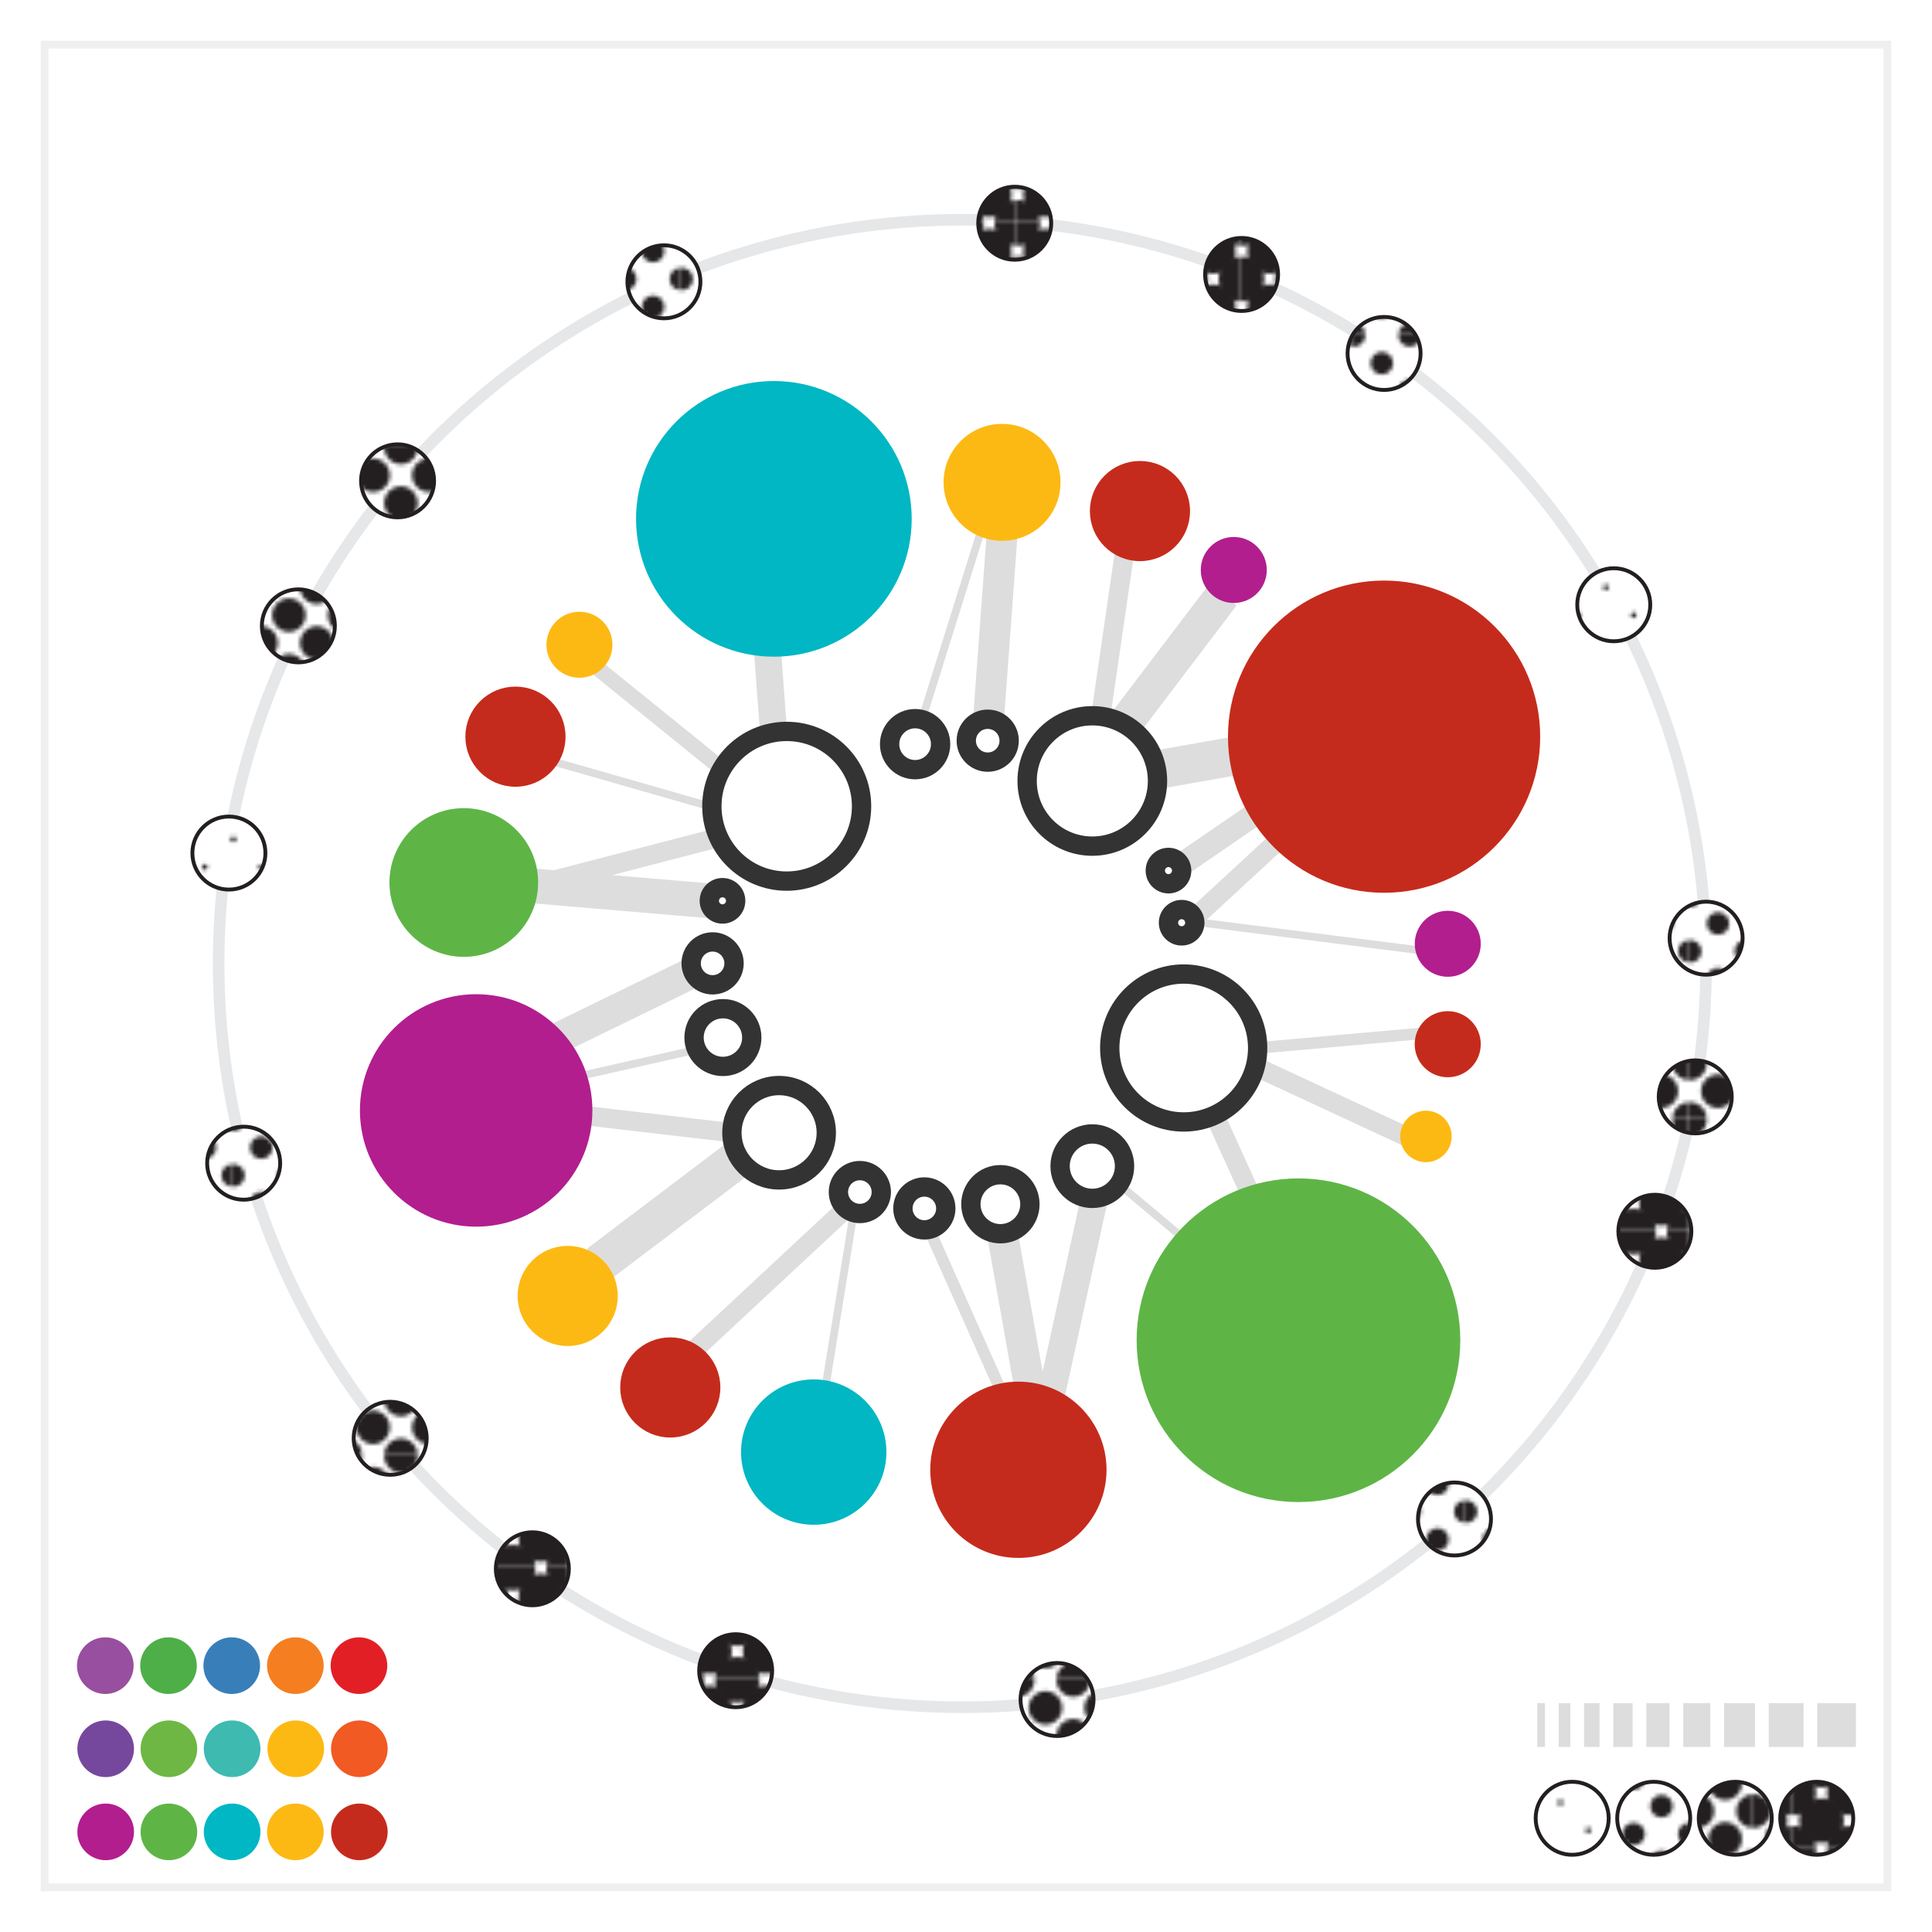 <?xml version="1.0"?>
<svg xmlns="http://www.w3.org/2000/svg" xmlns:xlink="http://www.w3.org/1999/xlink" viewBox="0 0 500 500" width="500" height="500"><defs><style>.cls-1,.cls-24,.cls-25,.cls-26,.cls-27,.cls-28,.cls-29,.cls-30,.cls-31,.cls-32,.cls-33,.cls-39{fill:none;}.cls-2{fill:#231f20;}.cls-3,.cls-4{fill:#fff;}.cls-4{stroke:#f0efef;}.cls-24,.cls-25,.cls-26,.cls-27,.cls-28,.cls-29,.cls-30,.cls-31,.cls-32,.cls-33,.cls-34,.cls-35,.cls-36,.cls-37,.cls-38,.cls-39,.cls-4,.cls-40,.cls-41,.cls-42,.cls-43,.cls-5,.cls-6,.cls-7,.cls-8{stroke-miterlimit:10;}.cls-26,.cls-4{stroke-width:2px;}.cls-40,.cls-41,.cls-42,.cls-43,.cls-5,.cls-6,.cls-7,.cls-8{stroke:#231f20;}.cls-5{fill:url(#_10_dpi_10_);}.cls-6{fill:url(#_10_dpi_60_);}.cls-7{fill:url(#_10_dpi_40_);}.cls-8{fill:url(#_10_dpi_80_);}.cls-9{fill:#ddd;}.cls-10,.cls-35{fill:#fdb913;}.cls-11{fill:#76489d;}.cls-12{fill:#3ebab1;}.cls-13{fill:#6eb744;}.cls-14{fill:#f15a22;}.cls-15{fill:#f57f20;}.cls-16{fill:#984f9f;}.cls-17{fill:#387fb9;}.cls-18{fill:#4eaf49;}.cls-19{fill:#e31f26;}.cls-20,.cls-37{fill:#b21e8e;}.cls-21,.cls-38{fill:#00b7c3;}.cls-22,.cls-36{fill:#5eb546;}.cls-23,.cls-34{fill:#c52b1c;}.cls-24,.cls-25,.cls-26,.cls-27,.cls-28,.cls-29,.cls-30,.cls-31,.cls-32{stroke:#ddd;}.cls-24{stroke-width:7px;}.cls-25{stroke-width:4px;}.cls-27,.cls-33{stroke-width:5px;}.cls-28{stroke-width:8px;}.cls-29{stroke-width:9px;}.cls-30{stroke-width:10px;}.cls-31{stroke-width:6px;}.cls-32,.cls-34,.cls-35,.cls-36,.cls-37,.cls-38,.cls-39{stroke-width:3px;}.cls-33{stroke:#333;}.cls-34{stroke:#c52b1c;}.cls-35{stroke:#fdb913;}.cls-36{stroke:#5eb546;}.cls-37{stroke:#b21e8e;}.cls-38{stroke:#00b7c3;}.cls-39{stroke:#e6e7e8;}.cls-40{fill:url(#_10_dpi_40_3);}.cls-41{fill:url(#_10_dpi_80_3);}.cls-42{fill:url(#_10_dpi_10_3);}.cls-43{fill:url(#_10_dpi_60_3);}</style><pattern id="_10_dpi_10_" data-name="10 dpi 10%" width="28.8" height="28.8" patternTransform="translate(-1017.17 -751.52)" patternUnits="userSpaceOnUse" viewBox="0 0 28.8 28.8"><rect class="cls-1" width="28.8" height="28.8"></rect><circle class="cls-2" cx="28.8" cy="28.8" r="0.72"></circle><path class="cls-2" d="M14.4,29.52a.72.72,0,1,0-.72-.72A.72.72,0,0,0,14.4,29.52Z"></path><path class="cls-2" d="M28.8,15.12a.72.72,0,1,0-.72-.72A.72.72,0,0,0,28.8,15.12Z"></path><path class="cls-2" d="M14.4,15.12a.72.72,0,1,0-.72-.72A.72.72,0,0,0,14.4,15.12Z"></path><path class="cls-2" d="M7.2,22.32a.72.72,0,1,0-.72-.72A.72.72,0,0,0,7.2,22.32Z"></path><path class="cls-2" d="M21.6,22.32a.72.72,0,1,0-.72-.72A.72.72,0,0,0,21.6,22.32Z"></path><path class="cls-2" d="M7.2,7.92a.72.72,0,1,0-.72-.72A.72.72,0,0,0,7.2,7.92Z"></path><path class="cls-2" d="M21.6,7.92a.72.72,0,1,0-.72-.72A.72.72,0,0,0,21.6,7.92Z"></path><circle class="cls-2" cy="28.8" r="0.72"></circle><path class="cls-2" d="M0,15.12a.72.72,0,0,0,0-1.44.72.72,0,0,0-.72.72A.72.72,0,0,0,0,15.12Z"></path><path class="cls-2" d="M28.8.72A.72.72,0,0,0,29.52,0a.72.72,0,0,0-.72-.72.72.72,0,0,0-.72.72A.72.72,0,0,0,28.8.72Z"></path><path class="cls-2" d="M14.4.72A.72.72,0,0,0,15.12,0a.72.72,0,0,0-.72-.72.72.72,0,0,0-.72.72A.72.72,0,0,0,14.4.72Z"></path><path class="cls-2" d="M0,.72A.72.72,0,0,0,.72,0,.72.72,0,0,0,0-.72.72.72,0,0,0-.72,0,.72.72,0,0,0,0,.72Z"></path></pattern><pattern id="_10_dpi_60_" data-name="10 dpi 60%" width="28.8" height="28.8" patternTransform="translate(-996.12 -763.69)" patternUnits="userSpaceOnUse" viewBox="0 0 28.8 28.8"><rect class="cls-1" width="28.8" height="28.8"></rect><path class="cls-2" d="M28.8,33.12a4.32,4.32,0,1,0-4.32-4.32A4.31,4.31,0,0,0,28.8,33.12Z"></path><path class="cls-2" d="M14.4,33.12a4.32,4.32,0,1,0-4.32-4.32A4.31,4.31,0,0,0,14.4,33.12Z"></path><path class="cls-2" d="M28.8,18.72a4.32,4.32,0,1,0-4.32-4.32A4.31,4.31,0,0,0,28.8,18.72Z"></path><path class="cls-2" d="M14.4,18.72a4.32,4.32,0,1,0-4.32-4.32A4.31,4.31,0,0,0,14.4,18.72Z"></path><path class="cls-2" d="M7.2,25.92A4.32,4.32,0,1,0,2.88,21.6,4.32,4.32,0,0,0,7.2,25.92Z"></path><path class="cls-2" d="M21.6,25.92a4.32,4.32,0,1,0-4.32-4.32A4.32,4.32,0,0,0,21.6,25.92Z"></path><path class="cls-2" d="M7.2,11.52A4.32,4.32,0,1,0,2.88,7.2,4.33,4.33,0,0,0,7.2,11.52Z"></path><path class="cls-2" d="M21.6,11.52A4.32,4.32,0,1,0,17.28,7.2,4.33,4.33,0,0,0,21.6,11.52Z"></path><path class="cls-2" d="M0,33.12A4.32,4.32,0,0,0,4.32,28.8,4.32,4.32,0,0,0,0,24.48,4.31,4.31,0,0,0-4.32,28.8,4.31,4.31,0,0,0,0,33.12Z"></path><path class="cls-2" d="M0,18.72A4.32,4.32,0,0,0,4.32,14.4,4.32,4.32,0,0,0,0,10.08,4.31,4.31,0,0,0-4.32,14.4,4.31,4.31,0,0,0,0,18.72Z"></path><path class="cls-2" d="M28.8,4.32A4.31,4.31,0,0,0,33.12,0,4.31,4.31,0,0,0,28.8-4.32,4.31,4.31,0,0,0,24.48,0,4.31,4.31,0,0,0,28.8,4.32Z"></path><path class="cls-2" d="M14.4,4.32A4.31,4.31,0,0,0,18.72,0,4.31,4.31,0,0,0,14.4-4.32,4.31,4.31,0,0,0,10.08,0,4.31,4.31,0,0,0,14.4,4.32Z"></path><path class="cls-2" d="M0,4.32A4.32,4.32,0,0,0,4.32,0,4.32,4.32,0,0,0,0-4.32,4.31,4.31,0,0,0-4.32,0,4.31,4.31,0,0,0,0,4.32Z"></path></pattern><pattern id="_10_dpi_40_" data-name="10 dpi 40%" width="28.8" height="28.8" patternTransform="translate(-983.6 -757.76)" patternUnits="userSpaceOnUse" viewBox="0 0 28.8 28.8"><rect class="cls-1" width="28.8" height="28.8"></rect><path class="cls-2" d="M28.8,31.68a2.88,2.88,0,1,0-2.88-2.88A2.88,2.88,0,0,0,28.8,31.68Z"></path><path class="cls-2" d="M14.4,31.68a2.88,2.88,0,1,0-2.88-2.88A2.88,2.88,0,0,0,14.4,31.68Z"></path><path class="cls-2" d="M28.8,17.28a2.88,2.88,0,1,0-2.88-2.88A2.88,2.88,0,0,0,28.8,17.28Z"></path><path class="cls-2" d="M14.4,17.28a2.88,2.88,0,1,0-2.88-2.88A2.88,2.88,0,0,0,14.4,17.28Z"></path><path class="cls-2" d="M7.2,24.48A2.88,2.88,0,1,0,4.32,21.6,2.88,2.88,0,0,0,7.2,24.48Z"></path><path class="cls-2" d="M21.6,24.48a2.88,2.88,0,1,0-2.88-2.88A2.88,2.88,0,0,0,21.6,24.48Z"></path><path class="cls-2" d="M7.2,10.08A2.88,2.88,0,1,0,4.32,7.2,2.88,2.88,0,0,0,7.2,10.08Z"></path><path class="cls-2" d="M21.6,10.08A2.88,2.88,0,1,0,18.72,7.2,2.88,2.88,0,0,0,21.6,10.08Z"></path><path class="cls-2" d="M0,31.68A2.88,2.88,0,0,0,2.88,28.8,2.88,2.88,0,0,0,0,25.92a2.88,2.88,0,0,0,0,5.76Z"></path><path class="cls-2" d="M0,17.28A2.88,2.88,0,0,0,2.88,14.4,2.88,2.88,0,0,0,0,11.52a2.88,2.88,0,0,0,0,5.76Z"></path><path class="cls-2" d="M28.8,2.88A2.88,2.88,0,0,0,31.68,0a2.88,2.88,0,0,0-5.76,0A2.88,2.88,0,0,0,28.8,2.88Z"></path><path class="cls-2" d="M14.4,2.88A2.88,2.88,0,0,0,17.28,0a2.88,2.88,0,0,0-5.76,0A2.88,2.88,0,0,0,14.4,2.88Z"></path><path class="cls-2" d="M0,2.88A2.88,2.88,0,0,0,2.88,0,2.88,2.88,0,0,0,0-2.88,2.88,2.88,0,0,0-2.88,0,2.88,2.88,0,0,0,0,2.88Z"></path></pattern><pattern id="_10_dpi_80_" data-name="10 dpi 80%" width="28.8" height="28.8" patternTransform="translate(-985.8 -739.43)" patternUnits="userSpaceOnUse" viewBox="0 0 28.8 28.8"><rect class="cls-1" width="28.8" height="28.8"></rect><path class="cls-2" d="M7.2,27.36A5.76,5.76,0,1,0,1.44,21.6,5.76,5.76,0,0,0,7.2,27.36Z"></path><path class="cls-2" d="M21.6,27.36a5.76,5.76,0,1,0-5.76-5.76A5.76,5.76,0,0,0,21.6,27.36Z"></path><path class="cls-2" d="M7.2,13A5.76,5.76,0,1,0,1.44,7.2,5.76,5.76,0,0,0,7.2,13Z"></path><path class="cls-2" d="M21.6,13A5.76,5.76,0,1,0,15.84,7.2,5.76,5.76,0,0,0,21.6,13Z"></path><path class="cls-2" d="M28.8,34.56A5.76,5.76,0,1,0,23,28.8,5.76,5.76,0,0,0,28.8,34.56Z"></path><path class="cls-2" d="M14.4,34.56A5.76,5.76,0,1,0,8.64,28.8,5.76,5.76,0,0,0,14.4,34.56Z"></path><path class="cls-2" d="M28.8,20.16A5.76,5.76,0,1,0,23,14.4,5.76,5.76,0,0,0,28.8,20.16Z"></path><path class="cls-2" d="M14.4,20.16A5.76,5.76,0,1,0,8.64,14.4,5.76,5.76,0,0,0,14.4,20.16Z"></path><path class="cls-2" d="M0,34.56A5.76,5.76,0,0,0,5.76,28.8,5.76,5.76,0,0,0,0,23,5.76,5.76,0,0,0,0,34.56Z"></path><path class="cls-2" d="M0,20.16A5.76,5.76,0,0,0,5.76,14.4,5.76,5.76,0,0,0,0,8.64,5.76,5.76,0,0,0,0,20.16Z"></path><path class="cls-2" d="M28.8,5.76A5.76,5.76,0,0,0,34.56,0,5.76,5.76,0,0,0,23,0,5.76,5.76,0,0,0,28.8,5.76Z"></path><path class="cls-2" d="M14.4,5.76A5.76,5.76,0,0,0,20.16,0,5.76,5.76,0,0,0,8.64,0,5.76,5.76,0,0,0,14.4,5.76Z"></path><path class="cls-2" d="M0,5.76A5.76,5.76,0,0,0,5.76,0,5.76,5.76,0,0,0,0-5.76,5.76,5.76,0,0,0-5.76,0,5.76,5.76,0,0,0,0,5.76Z"></path></pattern><pattern id="_10_dpi_40_3" data-name="10 dpi 40%" width="28.8" height="28.8" patternTransform="translate(-113.58 28.8)" patternUnits="userSpaceOnUse" viewBox="0 0 28.8 28.8"><rect class="cls-1" width="28.8" height="28.8"></rect><path class="cls-2" d="M28.8,31.68a2.88,2.88,0,1,0-2.88-2.88A2.88,2.88,0,0,0,28.8,31.68Z"></path><path class="cls-2" d="M14.4,31.68a2.88,2.88,0,1,0-2.88-2.88A2.88,2.88,0,0,0,14.4,31.68Z"></path><path class="cls-2" d="M28.8,17.28a2.88,2.88,0,1,0-2.88-2.88A2.88,2.88,0,0,0,28.8,17.28Z"></path><path class="cls-2" d="M14.4,17.28a2.88,2.88,0,1,0-2.88-2.88A2.88,2.88,0,0,0,14.4,17.28Z"></path><path class="cls-2" d="M7.2,24.48A2.88,2.88,0,1,0,4.32,21.6,2.88,2.88,0,0,0,7.2,24.48Z"></path><path class="cls-2" d="M21.6,24.48a2.88,2.88,0,1,0-2.88-2.88A2.88,2.88,0,0,0,21.6,24.48Z"></path><path class="cls-2" d="M7.2,10.08A2.88,2.88,0,1,0,4.32,7.2,2.88,2.88,0,0,0,7.2,10.08Z"></path><path class="cls-2" d="M21.6,10.08A2.88,2.88,0,1,0,18.72,7.2,2.88,2.88,0,0,0,21.6,10.08Z"></path><path class="cls-2" d="M0,31.68A2.88,2.88,0,0,0,2.88,28.8,2.88,2.88,0,0,0,0,25.92a2.88,2.88,0,0,0,0,5.76Z"></path><path class="cls-2" d="M0,17.28A2.88,2.88,0,0,0,2.88,14.4,2.88,2.88,0,0,0,0,11.52a2.88,2.88,0,0,0,0,5.76Z"></path><path class="cls-2" d="M28.8,2.88A2.88,2.88,0,0,0,31.68,0a2.88,2.88,0,0,0-5.76,0A2.88,2.88,0,0,0,28.8,2.88Z"></path><path class="cls-2" d="M14.4,2.88A2.88,2.88,0,0,0,17.28,0a2.88,2.88,0,0,0-5.76,0A2.88,2.88,0,0,0,14.4,2.88Z"></path><path class="cls-2" d="M0,2.88A2.88,2.88,0,0,0,2.88,0,2.88,2.88,0,0,0,0-2.88,2.88,2.88,0,0,0-2.88,0,2.88,2.88,0,0,0,0,2.88Z"></path></pattern><pattern id="_10_dpi_80_3" data-name="10 dpi 80%" width="28.8" height="28.8" patternTransform="translate(-113.6 28.8)" patternUnits="userSpaceOnUse" viewBox="0 0 28.8 28.8"><rect class="cls-1" width="28.8" height="28.8"></rect><path class="cls-2" d="M7.2,27.36A5.76,5.76,0,1,0,1.44,21.6,5.76,5.76,0,0,0,7.2,27.36Z"></path><path class="cls-2" d="M21.6,27.36a5.76,5.76,0,1,0-5.76-5.76A5.76,5.76,0,0,0,21.6,27.36Z"></path><path class="cls-2" d="M7.2,13A5.76,5.76,0,1,0,1.44,7.2,5.76,5.76,0,0,0,7.2,13Z"></path><path class="cls-2" d="M21.6,13A5.76,5.76,0,1,0,15.84,7.2,5.76,5.76,0,0,0,21.6,13Z"></path><path class="cls-2" d="M28.8,34.56A5.76,5.76,0,1,0,23,28.8,5.76,5.76,0,0,0,28.8,34.56Z"></path><path class="cls-2" d="M14.4,34.56A5.76,5.76,0,1,0,8.64,28.8,5.76,5.76,0,0,0,14.4,34.56Z"></path><path class="cls-2" d="M28.8,20.16A5.76,5.76,0,1,0,23,14.4,5.76,5.76,0,0,0,28.8,20.16Z"></path><path class="cls-2" d="M14.4,20.16A5.76,5.76,0,1,0,8.64,14.4,5.76,5.76,0,0,0,14.4,20.16Z"></path><path class="cls-2" d="M0,34.56A5.76,5.76,0,0,0,5.76,28.8,5.76,5.76,0,0,0,0,23,5.76,5.76,0,0,0,0,34.56Z"></path><path class="cls-2" d="M0,20.16A5.76,5.76,0,0,0,5.76,14.4,5.76,5.76,0,0,0,0,8.64,5.76,5.76,0,0,0,0,20.16Z"></path><path class="cls-2" d="M28.8,5.76A5.76,5.76,0,0,0,34.56,0,5.76,5.76,0,0,0,23,0,5.76,5.76,0,0,0,28.8,5.76Z"></path><path class="cls-2" d="M14.4,5.76A5.76,5.76,0,0,0,20.16,0,5.76,5.76,0,0,0,8.64,0,5.76,5.76,0,0,0,14.4,5.76Z"></path><path class="cls-2" d="M0,5.76A5.76,5.76,0,0,0,5.76,0,5.76,5.76,0,0,0,0-5.76,5.76,5.76,0,0,0-5.76,0,5.76,5.76,0,0,0,0,5.76Z"></path></pattern><pattern id="_10_dpi_10_3" data-name="10 dpi 10%" width="28.8" height="28.8" patternTransform="translate(-113.61 28.8)" patternUnits="userSpaceOnUse" viewBox="0 0 28.8 28.8"><rect class="cls-1" width="28.8" height="28.8"></rect><circle class="cls-2" cx="28.8" cy="28.8" r="0.72"></circle><path class="cls-2" d="M14.4,29.52a.72.72,0,1,0-.72-.72A.72.72,0,0,0,14.4,29.52Z"></path><path class="cls-2" d="M28.8,15.12a.72.72,0,1,0-.72-.72A.72.72,0,0,0,28.8,15.12Z"></path><path class="cls-2" d="M14.4,15.12a.72.72,0,1,0-.72-.72A.72.72,0,0,0,14.4,15.12Z"></path><path class="cls-2" d="M7.2,22.32a.72.72,0,1,0-.72-.72A.72.72,0,0,0,7.2,22.32Z"></path><path class="cls-2" d="M21.6,22.32a.72.72,0,1,0-.72-.72A.72.72,0,0,0,21.6,22.32Z"></path><path class="cls-2" d="M7.2,7.92a.72.72,0,1,0-.72-.72A.72.72,0,0,0,7.2,7.92Z"></path><path class="cls-2" d="M21.6,7.92a.72.72,0,1,0-.72-.72A.72.72,0,0,0,21.6,7.92Z"></path><circle class="cls-2" cy="28.8" r="0.72"></circle><path class="cls-2" d="M0,15.12a.72.72,0,0,0,0-1.44.72.72,0,0,0-.72.72A.72.72,0,0,0,0,15.12Z"></path><path class="cls-2" d="M28.8.72A.72.72,0,0,0,29.52,0a.72.72,0,0,0-.72-.72.72.72,0,0,0-.72.72A.72.72,0,0,0,28.8.72Z"></path><path class="cls-2" d="M14.4.72A.72.72,0,0,0,15.12,0a.72.72,0,0,0-.72-.72.72.72,0,0,0-.72.72A.72.72,0,0,0,14.4.72Z"></path><path class="cls-2" d="M0,.72A.72.72,0,0,0,.72,0,.72.72,0,0,0,0-.72.72.72,0,0,0-.72,0,.72.72,0,0,0,0,.72Z"></path></pattern><pattern id="_10_dpi_60_3" data-name="10 dpi 60%" width="28.8" height="28.8" patternTransform="translate(-113.63 28.8)" patternUnits="userSpaceOnUse" viewBox="0 0 28.8 28.8"><rect class="cls-1" width="28.8" height="28.8"></rect><path class="cls-2" d="M28.8,33.12a4.32,4.32,0,1,0-4.32-4.32A4.31,4.31,0,0,0,28.8,33.12Z"></path><path class="cls-2" d="M14.4,33.12a4.32,4.32,0,1,0-4.32-4.32A4.31,4.31,0,0,0,14.4,33.12Z"></path><path class="cls-2" d="M28.8,18.72a4.32,4.32,0,1,0-4.32-4.32A4.31,4.31,0,0,0,28.8,18.72Z"></path><path class="cls-2" d="M14.4,18.72a4.32,4.32,0,1,0-4.32-4.32A4.31,4.31,0,0,0,14.4,18.72Z"></path><path class="cls-2" d="M7.2,25.92A4.32,4.32,0,1,0,2.88,21.6,4.32,4.32,0,0,0,7.2,25.92Z"></path><path class="cls-2" d="M21.6,25.92a4.32,4.32,0,1,0-4.32-4.32A4.32,4.32,0,0,0,21.6,25.92Z"></path><path class="cls-2" d="M7.2,11.52A4.32,4.32,0,1,0,2.88,7.2,4.33,4.33,0,0,0,7.2,11.52Z"></path><path class="cls-2" d="M21.6,11.52A4.32,4.32,0,1,0,17.28,7.2,4.33,4.33,0,0,0,21.6,11.52Z"></path><path class="cls-2" d="M0,33.12A4.32,4.32,0,0,0,4.32,28.8,4.32,4.32,0,0,0,0,24.48,4.31,4.31,0,0,0-4.32,28.8,4.31,4.31,0,0,0,0,33.12Z"></path><path class="cls-2" d="M0,18.72A4.32,4.32,0,0,0,4.32,14.4,4.32,4.32,0,0,0,0,10.08,4.31,4.31,0,0,0-4.32,14.4,4.31,4.31,0,0,0,0,18.72Z"></path><path class="cls-2" d="M28.8,4.32A4.31,4.31,0,0,0,33.12,0,4.31,4.31,0,0,0,28.8-4.32,4.31,4.31,0,0,0,24.48,0,4.31,4.31,0,0,0,28.8,4.32Z"></path><path class="cls-2" d="M14.4,4.32A4.31,4.31,0,0,0,18.72,0,4.31,4.31,0,0,0,14.4-4.32,4.31,4.31,0,0,0,10.08,0,4.31,4.31,0,0,0,14.4,4.32Z"></path><path class="cls-2" d="M0,4.32A4.32,4.32,0,0,0,4.32,0,4.32,4.32,0,0,0,0-4.32,4.31,4.31,0,0,0-4.32,0,4.31,4.31,0,0,0,0,4.32Z"></path></pattern><symbol id="rectangle" data-name="rectangle" viewBox="0 0 500 500"><rect class="cls-3" width="500" height="500"></rect><rect class="cls-4" x="11.55" y="11.55" width="476.9" height="476.9"></rect></symbol></defs><title>1.2.1_main_colors</title><g id="Layer_23" data-name="Layer 23"><use width="500" height="500" xlink:href="#rectangle"></use><circle class="cls-5" cx="406.88" cy="470.57" r="9.45"></circle><circle class="cls-6" cx="449.08" cy="470.57" r="9.45"></circle><circle class="cls-7" cx="427.98" cy="470.57" r="9.45"></circle><circle class="cls-8" cx="470.17" cy="470.57" r="9.45"></circle><rect class="cls-9" x="397.84" y="440.76" width="2" height="11.35"></rect><rect class="cls-9" x="403.4" y="440.76" width="3" height="11.35"></rect><rect class="cls-9" x="409.96" y="440.76" width="4" height="11.35"></rect><rect class="cls-9" x="417.51" y="440.76" width="5" height="11.35"></rect><rect class="cls-9" x="426.07" y="440.76" width="6" height="11.35"></rect><rect class="cls-9" x="435.63" y="440.76" width="7" height="11.35"></rect><rect class="cls-9" x="446.19" y="440.76" width="8" height="11.35"></rect><rect class="cls-9" x="457.75" y="440.76" width="9" height="11.35"></rect><rect class="cls-9" x="470.31" y="440.76" width="10" height="11.35"></rect><circle class="cls-10" cx="76.54" cy="452.58" r="7.33"></circle><circle class="cls-11" cx="27.35" cy="452.58" r="7.33"></circle><circle class="cls-12" cx="60.07" cy="452.58" r="7.33"></circle><circle class="cls-13" cx="43.71" cy="452.58" r="7.33"></circle><circle class="cls-14" cx="93" cy="452.58" r="7.33"></circle><circle class="cls-15" cx="76.44" cy="431.07" r="7.33"></circle><circle class="cls-16" cx="27.25" cy="431.07" r="7.33"></circle><circle class="cls-17" cx="59.97" cy="431.07" r="7.33"></circle><circle class="cls-18" cx="43.61" cy="431.07" r="7.33"></circle><circle class="cls-19" cx="92.9" cy="431.07" r="7.33"></circle><circle class="cls-20" cx="27.35" cy="474.09" r="7.33"></circle><circle class="cls-21" cx="60.07" cy="474.09" r="7.33"></circle><circle class="cls-22" cx="43.71" cy="474.09" r="7.33"></circle><circle class="cls-10" cx="76.44" cy="474.09" r="7.33"></circle><circle class="cls-23" cx="93" cy="474.09" r="7.33"></circle><line class="cls-24" x1="200.28" y1="190.65" x2="198.63" y2="168.41"></line><line class="cls-25" x1="187.09" y1="199.19" x2="154.14" y2="172.52"></line><line class="cls-26" x1="183.57" y1="208.66" x2="142.93" y2="197.02"></line><line class="cls-27" x1="186" y1="216.74" x2="137.75" y2="229.25"></line><line class="cls-26" x1="238.91" y1="185.24" x2="253.55" y2="138.46"></line><line class="cls-28" x1="255.8" y1="186.59" x2="259.33" y2="138.46"></line><line class="cls-29" x1="291.02" y1="187.45" x2="316.47" y2="153.95"></line><line class="cls-27" x1="291.02" y1="142.99" x2="284.88" y2="185.24"></line><line class="cls-30" x1="299.56" y1="199.19" x2="319.3" y2="195.69"></line><line class="cls-31" x1="305.51" y1="223.91" x2="324.83" y2="210.65"></line><line class="cls-27" x1="309.22" y1="237.45" x2="330.41" y2="217.87"></line><line class="cls-26" x1="369.03" y1="246.14" x2="309.21" y2="238.57"></line><line class="cls-32" x1="368.22" y1="267.41" x2="325.49" y2="271.22"></line><line class="cls-27" x1="363.87" y1="294.11" x2="324.88" y2="276"></line><line class="cls-26" x1="289.58" y1="306.47" x2="305.81" y2="320.08"></line><line class="cls-28" x1="259.41" y1="319.27" x2="266.54" y2="359.28"></line><line class="cls-32" x1="240.95" y1="319.29" x2="258.9" y2="359.59"></line><line class="cls-24" x1="283.24" y1="310.12" x2="272.12" y2="360.86"></line><line class="cls-27" x1="314.33" y1="288.61" x2="323.37" y2="308.5"></line><line class="cls-26" x1="220.75" y1="315.03" x2="213.61" y2="359.07"></line><line class="cls-27" x1="179.62" y1="349.4" x2="218.96" y2="312.74"></line><line class="cls-29" x1="183.58" y1="233.13" x2="137.75" y2="229.25"></line><line class="cls-28" x1="179.37" y1="251.64" x2="144.7" y2="268.52"></line><line class="cls-26" x1="180.3" y1="271.64" x2="151.81" y2="278.09"></line><line class="cls-30" x1="154.9" y1="327.18" x2="190.39" y2="300.3"></line><line class="cls-27" x1="151.78" y1="288.76" x2="189.42" y2="293.15"></line><circle class="cls-33" cx="282.69" cy="202.11" r="16.87"></circle><circle class="cls-33" cx="186.98" cy="233.13" r="3.41"></circle><circle class="cls-33" cx="184.42" cy="249.32" r="5.55"></circle><circle class="cls-33" cx="187.09" cy="268.52" r="7.47"></circle><circle class="cls-33" cx="201.63" cy="293.15" r="12.21"></circle><circle class="cls-33" cx="236.83" cy="192.59" r="6.6"></circle><circle class="cls-33" cx="203.6" cy="208.66" r="19.37"></circle><circle class="cls-33" cx="255.62" cy="191.69" r="5.55"></circle><circle class="cls-33" cx="258.9" cy="311.65" r="7.64"></circle><circle class="cls-33" cx="282.69" cy="301.8" r="8.34"></circle><circle class="cls-33" cx="305.81" cy="238.8" r="3.41"></circle><circle class="cls-33" cx="302.4" cy="225.31" r="3.41"></circle><circle class="cls-33" cx="222.53" cy="308.5" r="5.55"></circle><circle class="cls-33" cx="306.34" cy="271.22" r="19.14"></circle><circle class="cls-33" cx="239.22" cy="312.74" r="5.55"></circle><circle class="cls-34" cx="358.2" cy="190.65" r="38.9"></circle><circle class="cls-35" cx="369.03" cy="294.11" r="5.16"></circle><circle class="cls-35" cx="149.96" cy="166.86" r="7.04"></circle><circle class="cls-34" cx="133.4" cy="190.65" r="11.46"></circle><circle class="cls-36" cx="120.03" cy="228.39" r="17.74"></circle><circle class="cls-37" cx="123.23" cy="287.38" r="28.58"></circle><circle class="cls-35" cx="259.33" cy="124.83" r="13.63"></circle><circle class="cls-38" cx="200.28" cy="134.28" r="34.17"></circle><circle class="cls-34" cx="295.02" cy="132.26" r="11.46"></circle><circle class="cls-38" cx="210.59" cy="375.8" r="17.31"></circle><circle class="cls-34" cx="263.56" cy="380.38" r="21.31"></circle><circle class="cls-34" cx="374.67" cy="270.24" r="7.05"></circle><circle class="cls-37" cx="374.68" cy="244.25" r="7.04"></circle><circle class="cls-37" cx="319.3" cy="147.51" r="7.04"></circle><circle class="cls-35" cx="146.92" cy="335.39" r="11.46"></circle><circle class="cls-36" cx="336.04" cy="346.85" r="40.38"></circle><circle class="cls-34" cx="173.47" cy="359.07" r="11.46"></circle><circle class="cls-39" cx="249.06" cy="249.35" r="192.48"></circle><circle class="cls-3" cx="171.82" cy="72.93" r="9.45"></circle><circle class="cls-3" cx="262.61" cy="57.77" r="9.45"></circle><circle class="cls-3" cx="321.32" cy="71.03" r="9.45"></circle><circle class="cls-3" cx="358.2" cy="91.47" r="9.45"></circle><circle class="cls-3" cx="417.64" cy="156.51" r="9.45"></circle><circle class="cls-3" cx="441.54" cy="242.8" r="9.45"></circle><circle class="cls-3" cx="438.73" cy="283.87" r="9.45"></circle><circle class="cls-3" cx="428.28" cy="318.65" r="9.45"></circle><circle class="cls-3" cx="376.42" cy="393.11" r="9.45"></circle><circle class="cls-3" cx="273.56" cy="439.83" r="9.45"></circle><circle class="cls-3" cx="190.39" cy="432.38" r="9.45"></circle><circle class="cls-3" cx="137.77" cy="406" r="9.45"></circle><circle class="cls-3" cx="100.98" cy="372.23" r="9.45"></circle><circle class="cls-3" cx="63.06" cy="301.03" r="9.45"></circle><circle class="cls-3" cx="59.24" cy="220.77" r="9.45"></circle><circle class="cls-3" cx="77.22" cy="161.97" r="9.45"></circle><circle class="cls-3" cx="102.89" cy="124.44" r="9.45"></circle><circle class="cls-40" cx="171.82" cy="72.93" r="9.45"></circle><circle class="cls-41" cx="262.61" cy="57.77" r="9.45"></circle><circle class="cls-41" cx="321.32" cy="71.03" r="9.45"></circle><circle class="cls-40" cx="358.2" cy="91.47" r="9.45"></circle><circle class="cls-42" cx="417.64" cy="156.51" r="9.45"></circle><circle class="cls-40" cx="441.54" cy="242.8" r="9.45"></circle><circle class="cls-43" cx="438.73" cy="283.87" r="9.45"></circle><circle class="cls-41" cx="428.28" cy="318.65" r="9.45"></circle><circle class="cls-40" cx="376.42" cy="393.11" r="9.45"></circle><circle class="cls-43" cx="273.56" cy="439.83" r="9.45"></circle><circle class="cls-41" cx="190.39" cy="432.38" r="9.45"></circle><circle class="cls-41" cx="137.77" cy="406" r="9.45"></circle><circle class="cls-43" cx="100.98" cy="372.23" r="9.45"></circle><circle class="cls-40" cx="63.06" cy="301.03" r="9.45"></circle><circle class="cls-42" cx="59.24" cy="220.77" r="9.45"></circle><circle class="cls-43" cx="77.22" cy="161.97" r="9.45"></circle><circle class="cls-43" cx="102.89" cy="124.44" r="9.45"></circle></g></svg>